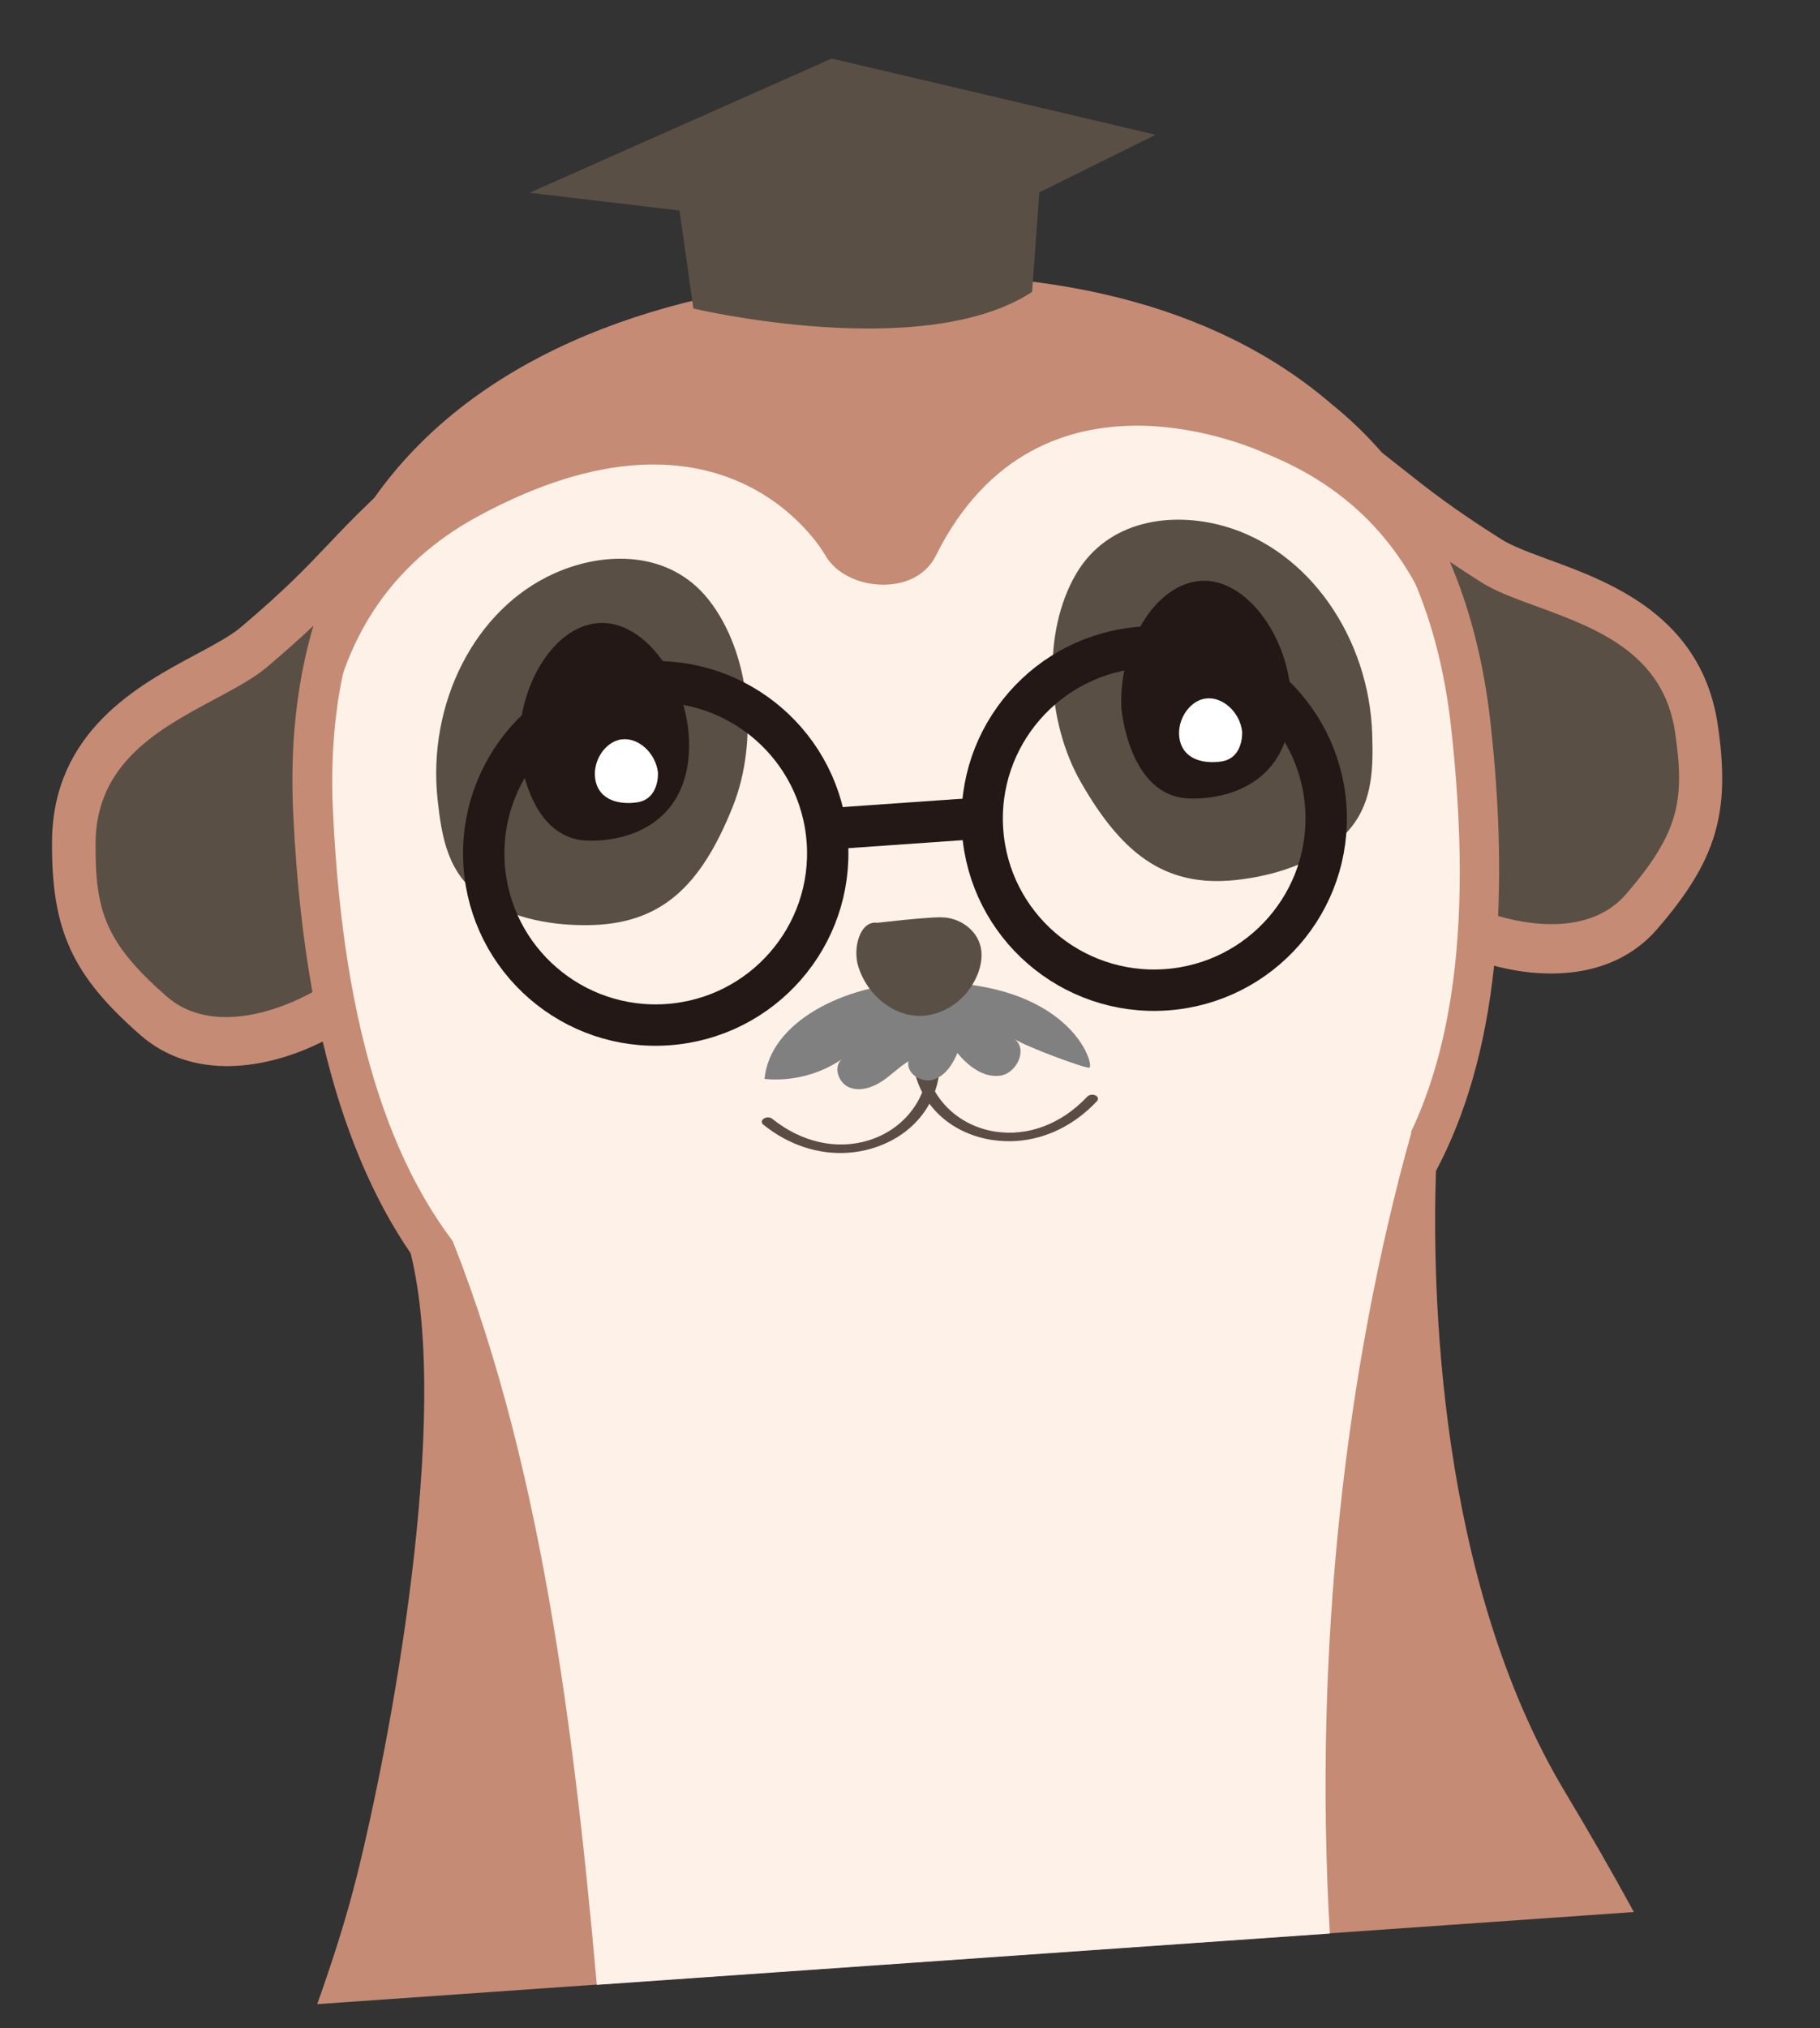 <svg width="88" height="98" viewBox="0 0 88 98" fill="none" xmlns="http://www.w3.org/2000/svg">
<rect x="0" y="0" width="88" height="98" fill="#333333" stroke="none"/>
<g clip-path="url(#clip0_121_306)">
<path d="M18.381 57.229C18.228 57.031 18.059 56.853 17.887 56.697C17.843 56.648 18.062 56.887 18.381 57.229Z" fill="#C58B74"/>
<path d="M66.969 42.455C68.888 36.028 63.877 28.553 65.038 21.943C67.501 23.712 68.292 24.689 72.106 27.096C74.578 28.652 81.138 29.109 82.034 35.224C82.574 38.897 82.129 40.876 79.375 44.053C76.778 47.059 71.727 45.718 69.334 44.139" fill="#594F45"/>
<path d="M19.486 45.775C16.691 39.678 20.613 31.578 18.544 25.194C16.35 27.289 15.703 28.366 12.262 31.28C10.03 33.165 3.597 34.531 3.562 40.711C3.538 44.424 4.254 46.322 7.423 49.085C10.414 51.7 15.229 49.669 17.378 47.772" fill="#594F45"/>
<path d="M72.244 46.667C74.981 47.392 78.134 47.2 80.128 44.894C82.998 41.576 83.681 39.275 83.062 35.054C82.287 29.755 77.84 28.124 74.893 27.045C73.986 26.711 73.126 26.396 72.6 26.064C70.195 24.544 69.05 23.633 67.833 22.669C67.509 22.41 67.173 22.145 66.819 21.87C66.071 21.012 65.259 20.227 64.378 19.522C58.698 14.635 50.454 12.745 40.853 13.417C31.252 14.088 22.752 17.466 18.1 24.055L17.862 24.285C17.06 25.05 16.458 25.686 15.871 26.303C14.806 27.426 13.8 28.488 11.623 30.328C11.143 30.73 10.341 31.161 9.489 31.618C6.726 33.091 2.544 35.325 2.514 40.681C2.489 44.947 3.491 47.13 6.789 50.017C9.318 52.226 12.869 51.701 15.604 50.328C16.599 54.563 18.047 57.919 19.855 60.559C21.841 68.545 18.855 84.261 17.247 90.678C16.719 92.789 16.053 94.83 15.338 96.844L79.001 92.393C77.94 90.45 76.829 88.522 75.672 86.592C69.492 76.3 69.242 62.228 69.431 56.585C70.855 53.904 71.823 50.644 72.243 46.656L72.244 46.667ZM8.063 48.153C5.097 45.56 4.597 44.027 4.621 40.741C4.644 36.85 7.712 35.212 10.419 33.766C11.411 33.236 12.262 32.779 12.906 32.238C13.823 31.459 14.546 30.815 15.153 30.237C14.359 32.937 14.006 35.987 14.182 39.404C14.333 42.557 14.646 45.387 15.108 47.943C13.01 49.092 10.008 49.855 8.063 48.153ZM71.606 28.128C72.32 28.579 73.233 28.913 74.282 29.295C77.164 30.349 80.431 31.544 80.995 35.395C81.47 38.646 81.194 40.233 78.618 43.213C77.126 44.937 74.557 44.88 72.434 44.262C72.567 41.366 72.444 38.119 72.016 34.478C71.673 31.719 71.017 29.287 70.105 27.149C70.554 27.452 71.044 27.769 71.6 28.122L71.606 28.128Z" fill="#C58B74"/>
<path d="M45.628 67.326C37.918 67.865 29.253 67.629 23.46 61.788C19.015 57.304 16.612 49.958 16.106 39.327C15.092 19.54 33.185 16.131 41.01 15.584C50.479 14.922 58.161 16.88 63.238 21.239C67.082 24.312 69.38 28.842 70.117 34.749C72.605 56.127 64.923 62.686 51.723 66.329L51.615 66.359L51.514 66.401C50.15 66.975 48.618 67.122 47.163 67.224L45.634 67.331L45.628 67.326Z" fill="#FEF1E7"/>
<path d="M28.36 44.705C27.558 44.709 25.145 44.665 23.31 43.376C21.663 42.211 21.366 40.526 21.161 38.662C20.651 34.007 22.947 29.421 26.825 27.698C29.251 26.618 32.386 26.6 34.269 28.987C36.286 31.548 36.694 35.824 35.43 38.978C33.876 42.861 31.941 44.691 28.36 44.705Z" fill="#594F45"/>
<path d="M60.062 42.488C60.858 42.381 63.24 42.001 64.878 40.469C66.347 39.087 66.406 37.377 66.35 35.502C66.208 30.822 63.296 26.6 59.216 25.433C56.663 24.701 53.555 25.12 52.023 27.745C50.383 30.562 50.573 34.854 52.264 37.801C54.343 41.43 56.514 42.973 60.062 42.488Z" fill="#594F45"/>
<path d="M28.422 40.621C30.667 40.671 33.104 39.585 33.305 36.43C33.506 33.275 31.391 30.127 29.147 30.1C26.904 30.072 25.002 33.023 25.109 36.208C25.109 36.208 25.435 40.547 28.422 40.621Z" fill="#231815"/>
<path d="M30.799 38.772C29.976 38.893 29.026 38.688 28.806 37.776C28.586 36.864 29.22 35.846 30.043 35.73C30.867 35.615 31.707 36.392 31.813 37.33C31.813 37.33 31.897 38.614 30.799 38.772Z" fill="white"/>
<path d="M57.53 38.585C59.775 38.636 62.212 37.549 62.413 34.395C62.614 31.24 60.499 28.092 58.256 28.064C56.012 28.037 54.11 30.988 54.217 34.172C54.217 34.172 54.544 38.512 57.53 38.585Z" fill="#231815"/>
<path d="M59.046 36.797C58.222 36.918 57.272 36.713 57.052 35.801C56.833 34.889 57.466 33.87 58.29 33.755C59.114 33.64 59.954 34.417 60.06 35.354C60.06 35.354 60.144 36.639 59.046 36.797Z" fill="white"/>
<path d="M44 14.309C43.614 14.319 42.037 14.412 42.008 14.414C41.991 14.415 39.457 14.609 39.079 14.653C21.702 16.416 14.466 32.319 14.722 33.995C14.893 35.124 15.864 35.206 16.128 34.11C16.895 30.864 18.755 27.317 23.086 24.963C35.247 18.35 39.92 26.857 39.92 26.857C40.919 28.573 44.249 28.859 45.242 26.865C50.262 16.781 60.95 21.814 61.194 21.912C66.086 23.875 68.23 27.274 69.447 30.382C69.856 31.437 70.678 30.97 70.691 29.828C70.711 28.133 61.465 13.641 44.006 14.314L44 14.309Z" fill="#C58B74"/>
<path d="M49.166 55.133C48.769 55.16 48.369 55.142 47.966 55.084C45.864 54.758 44.361 53.267 44.136 51.289C44.128 51.174 44.243 51.074 44.398 51.058L44.409 51.057C44.564 51.046 44.697 51.123 44.71 51.232C44.91 53.01 46.283 54.395 48.117 54.681C49.706 54.928 51.327 54.313 52.564 52.999C52.655 52.9 52.832 52.871 52.964 52.931C53.095 52.991 53.127 53.115 53.035 53.214C51.955 54.367 50.586 55.033 49.166 55.133Z" fill="#5B4D46"/>
<path d="M41.002 55.703C39.576 55.803 38.134 55.334 36.903 54.342C36.799 54.257 36.813 54.129 36.935 54.052C37.056 53.974 37.236 53.979 37.34 54.064C38.748 55.193 40.438 55.576 41.977 55.111C43.754 54.572 44.921 53.009 44.871 51.22C44.863 51.106 44.972 51.012 45.157 51.005C45.318 50.993 45.445 51.082 45.447 51.197C45.5 53.188 44.22 54.873 42.183 55.488C41.793 55.608 41.399 55.676 41.002 55.703Z" fill="#5B4D46"/>
<path d="M32.284 49.513C36.866 49.193 40.321 45.228 40.002 40.658C39.682 36.088 35.709 32.643 31.127 32.964C26.545 33.284 23.09 37.248 23.409 41.819C23.729 46.389 27.702 49.834 32.284 49.513Z" stroke="#231815" stroke-width="2" stroke-miterlimit="10"/>
<path d="M56.385 47.828C60.967 47.508 64.422 43.543 64.103 38.973C63.783 34.403 59.81 30.958 55.228 31.278C50.646 31.599 47.191 35.563 47.51 40.133C47.83 44.703 51.803 48.148 56.385 47.828Z" stroke="#231815" stroke-width="2" stroke-miterlimit="10"/>
<path d="M40.011 40.053L47.462 39.531" stroke="#231815" stroke-width="2" stroke-miterlimit="10"/>
<path d="M36.962 52.136C38.265 52.264 39.605 51.929 40.687 51.196C40.285 51.57 40.54 52.319 41.046 52.537C41.552 52.755 42.146 52.569 42.611 52.272C43.075 51.974 43.457 51.567 43.928 51.281C43.801 51.866 44.545 52.344 45.123 52.171C45.7 51.998 46.059 51.437 46.292 50.885C46.81 51.511 47.549 52.088 48.356 51.979C49.163 51.871 49.71 50.692 49.053 50.208C49.646 50.598 52.528 51.653 52.673 51.591C52.948 51.474 51.742 47.271 44.429 47.465C40.756 47.561 37.223 49.416 36.968 52.13L36.962 52.136Z" fill="#808080"/>
<path d="M45.522 44.329C46.348 44.329 47.248 44.894 47.428 45.809C47.52 46.293 47.405 46.796 47.204 47.231C46.658 48.427 45.446 49.186 44.242 49.08C43.039 48.974 41.92 48.01 41.507 46.73C41.212 45.823 41.58 44.466 42.426 44.592C42.426 44.592 44.69 44.324 45.522 44.323L45.522 44.329Z" fill="#594F45"/>
<path d="M33.527 14.909C33.527 14.909 44.666 17.547 49.902 14.104L50.253 9.296L55.877 6.512L40.217 2.829L25.608 9.314L32.855 10.173L33.527 14.909Z" fill="#594F45"/>
<path d="M64.3 93.432C63.509 79.796 65.024 66.194 68.248 54.709L60.306 58.128C57.572 58.267 30.78 60.141 28.053 60.383L21.069 58.008C25.86 68.933 27.65 82.303 28.856 95.911L64.306 93.432L64.3 93.432Z" fill="#FEF1E7"/>
</g>
<defs>
<clipPath id="clip0_121_306">
<rect width="80.877" height="92.062" fill="white" transform="translate(0 5.642) rotate(-4)"/>
</clipPath>
</defs>
</svg>
